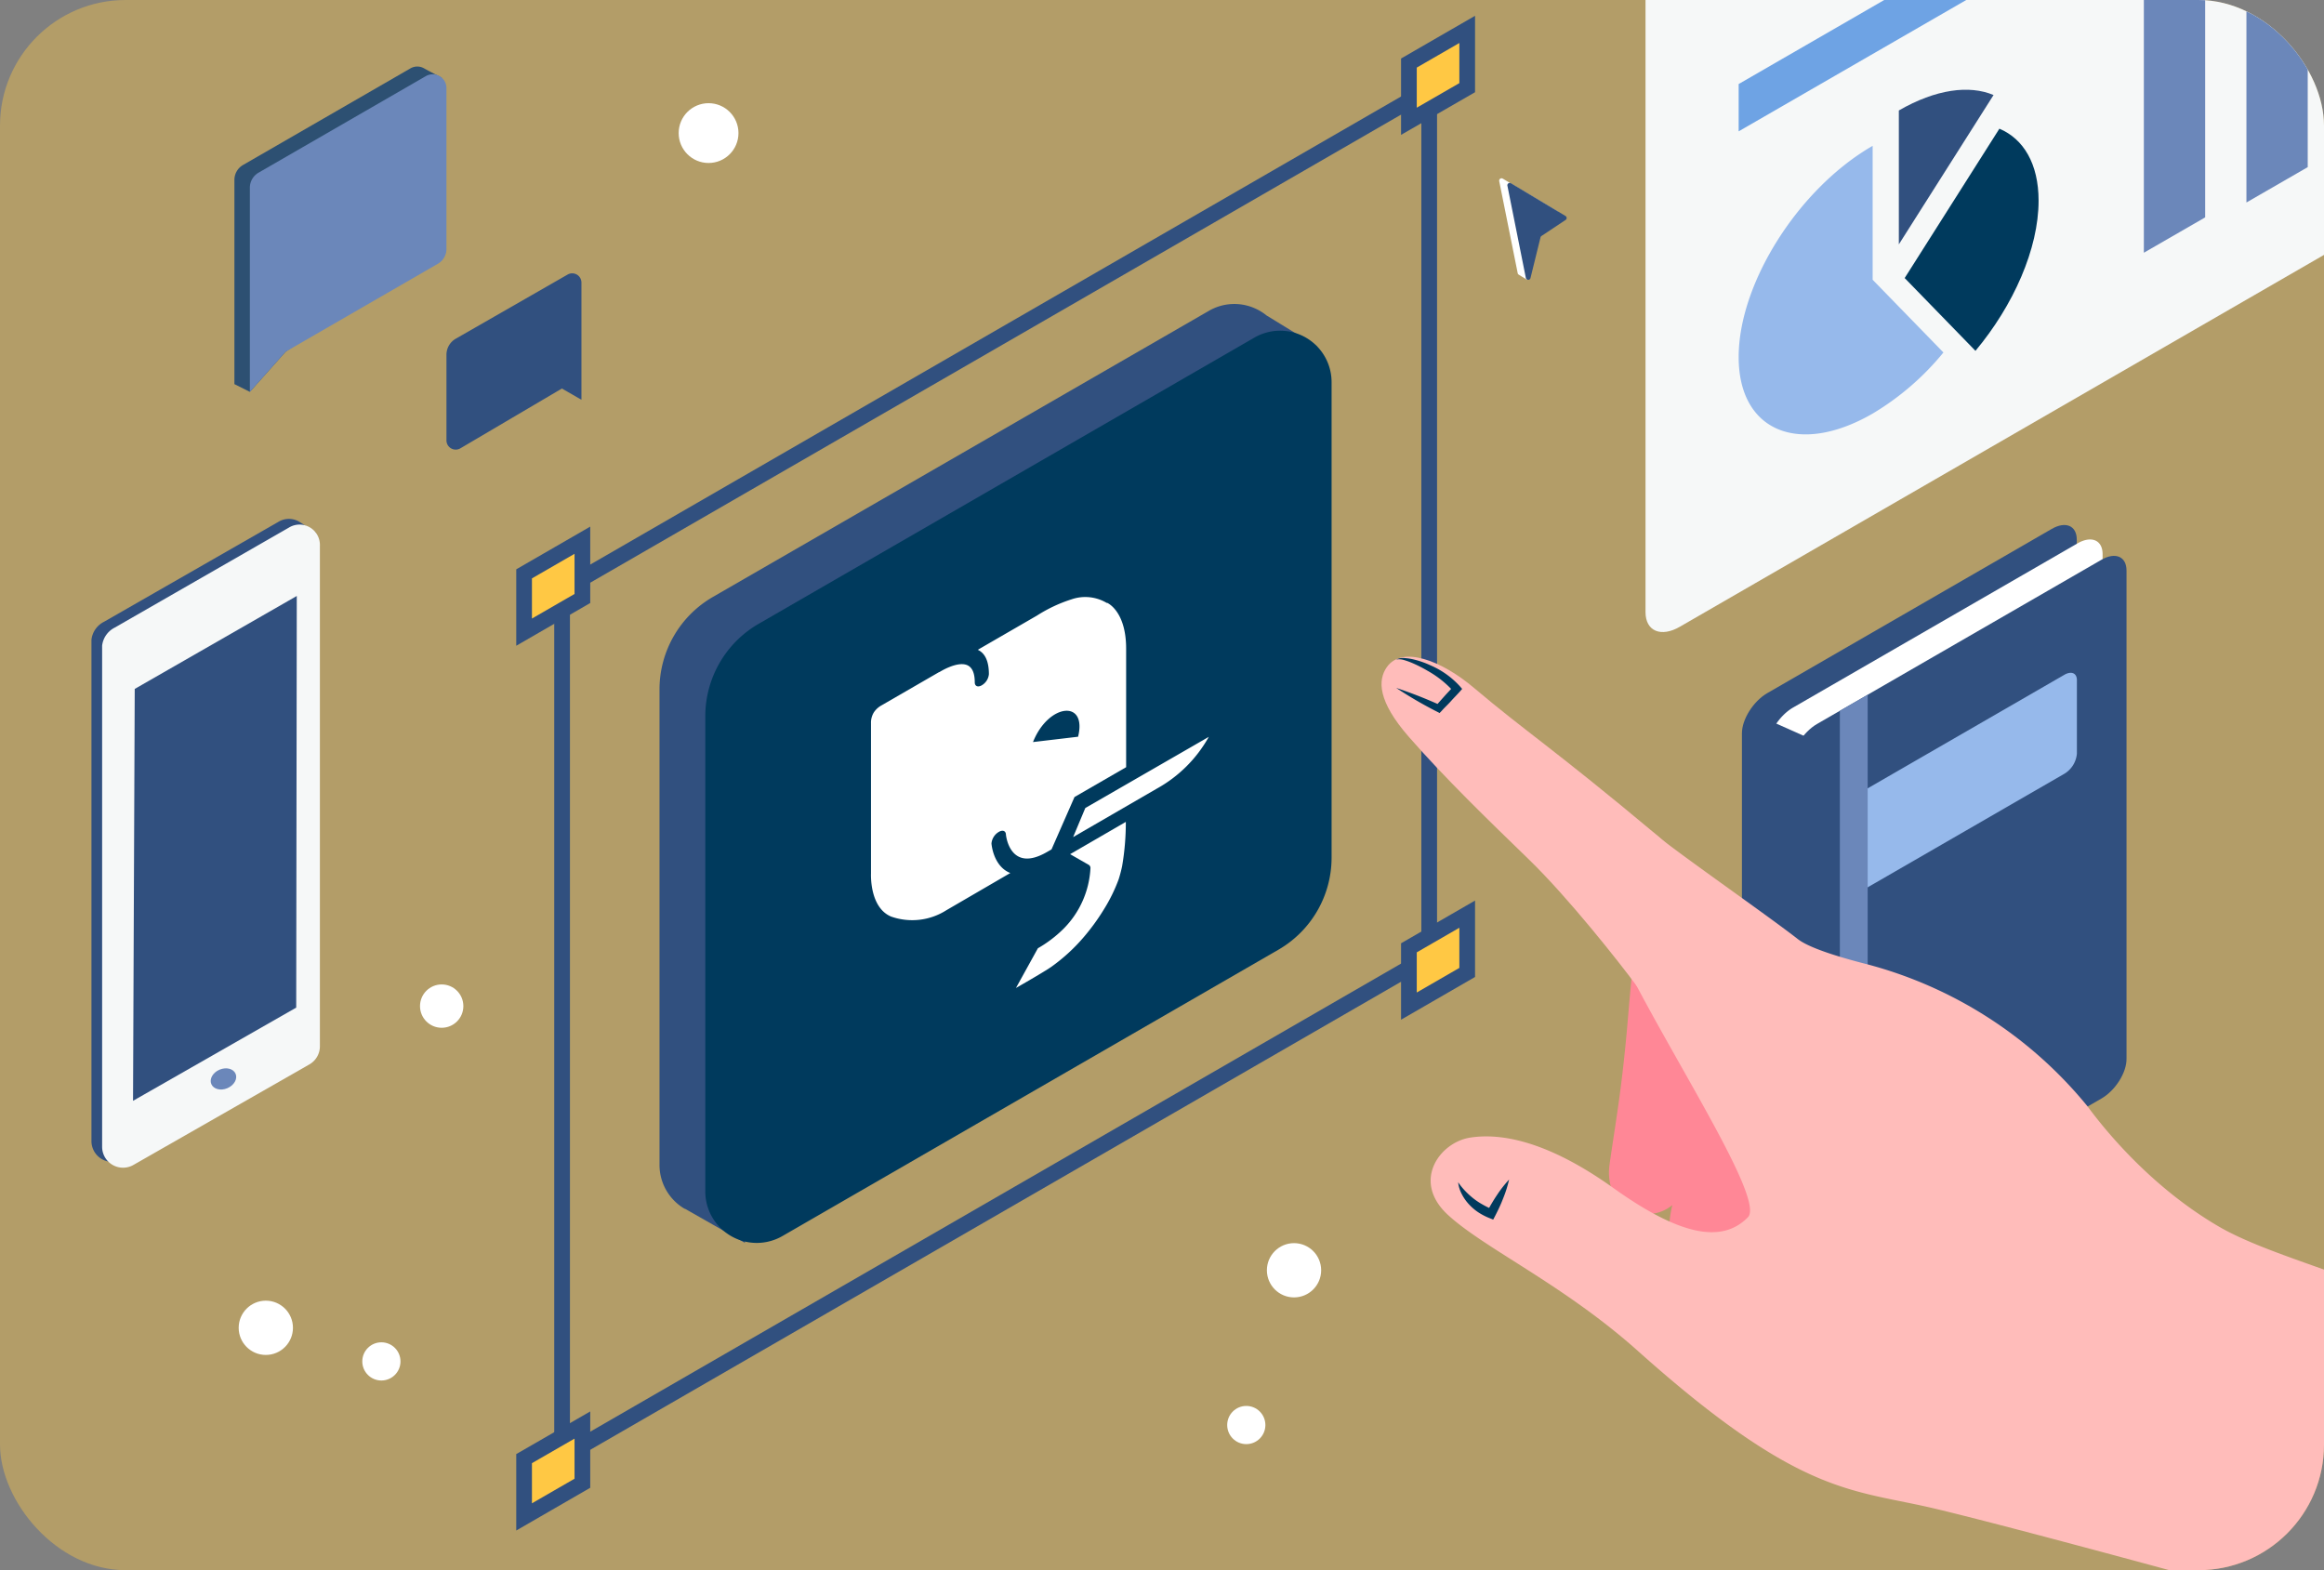 <svg id="Layer_1" data-name="Layer 1" xmlns="http://www.w3.org/2000/svg" xmlns:xlink="http://www.w3.org/1999/xlink" viewBox="0 0 370 250"><rect x="0" y="0" width="370" height="250" fill="#808080" stroke="none"/><defs><style>.cls-1,.cls-8{fill:none;}.cls-2,.cls-9{fill:#ffc844;}.cls-2{opacity:0.4;}.cls-3{fill:#31507f;}.cls-4{fill:#003a5d;}.cls-5{fill:#fff;}.cls-6{fill:#f6f8f8;}.cls-7{fill:#6b87ba;}.cls-8,.cls-9{stroke:#31507f;stroke-miterlimit:10;stroke-width:2.5px;}.cls-10{fill:#2d5072;}.cls-11{clip-path:url(#clip-path);}.cls-12{fill:#96b9eb;}.cls-13{fill:#ff8796;}.cls-14{fill:#ffbcba;}.cls-15{fill:#6ea3e4;}</style><clipPath id="clip-path"><rect class="cls-1" width="370" height="250" rx="20" ry="20"/></clipPath></defs><title>Design</title><rect class="cls-2" width="370" height="250" rx="20" ry="20"/><path class="cls-3" d="M209.65,55.13l-8-4.9a8.14,8.14,0,0,0-1.87-1.14l0,0h0a8.07,8.07,0,0,0-7.35.42L113.47,95.06A17,17,0,0,0,105,109.74v75.72a8.09,8.09,0,0,0,4,7h0l.06,0,.16.09,9.38,5.34V191.8l81-46.78a10.19,10.19,0,0,0,5.08-8.81V79.81l.65-.38,0-9.7,3.16,2.47Z"/><path class="cls-4" d="M199.7,53.76,120.77,99.33A17,17,0,0,0,112.29,114v75.71a8.19,8.19,0,0,0,12.28,7.09l78.93-45.57A16.94,16.94,0,0,0,212,136.57V60.85A8.19,8.19,0,0,0,199.7,53.76Z"/><path class="cls-5" d="M173.34,137.7a.59.59,0,0,1,.27.54,14.74,14.74,0,0,1-4.28,9.63,19.59,19.59,0,0,1-4.09,3.11l-3.49,6.32c2-1.14,4.71-2.72,5.68-3.4a28.56,28.56,0,0,0,5.19-4.79,33.79,33.79,0,0,0,3.06-4.21A26,26,0,0,0,178.1,140a21.09,21.09,0,0,0,.55-2.09,41,41,0,0,0,.59-7.05L170.37,136Z"/><path class="cls-5" d="M172.79,128.65l-1.94,4.63,13.33-7.72a21.23,21.23,0,0,0,8.27-8.24Z"/><path class="cls-5" d="M158.93,132.51c.62-.41,1.17-.28,1.22.32,0,.26.68,6.21,6.53,2.83l.73-.42,3.66-8.34,8.22-4.75V103.28c0-5.93-2.91-7.24-3-7.29l-.1,0a6.68,6.68,0,0,0-5.58-.57A23.28,23.28,0,0,0,165.11,98l-9.44,5.46c1.17.54,1.77,1.84,1.77,3.88a2.3,2.3,0,0,1-1.13,1.77c-.62.36-1.12.15-1.12-.47,0-1.55-.45-2.48-1.32-2.78-1.62-.56-4.28,1.13-4.31,1.15l-.05,0-9.17,5.3a3.47,3.47,0,0,0-1.2,1.09,3.14,3.14,0,0,0-.47,1.77v23.9c0,.12-.25,5.4,3.19,6.86a10.12,10.12,0,0,0,8.8-1L160.85,139c-2-.78-2.82-3-3-4.69A2.38,2.38,0,0,1,158.93,132.51Zm12.71-15.21-7.18.85C166.91,112,173.11,111.34,171.64,117.3Z"/><path class="cls-3" d="M44.3,83.1,16.56,99a3.65,3.65,0,0,0-2,2.87v79.77a3.32,3.32,0,0,0,5,2.9l28-16a3.32,3.32,0,0,0,1.67-2.88l1-80.9s-1.65-1.11-2.57-1.68A3.21,3.21,0,0,0,44.3,83.1Z"/><path class="cls-6" d="M46,84,18.26,99.93a3.7,3.7,0,0,0-2,2.87v79.77a3.33,3.33,0,0,0,5,2.9l28-16a3.32,3.32,0,0,0,1.67-2.88V86.89A3.24,3.24,0,0,0,46,84Z"/><polygon class="cls-3" points="47.25 94.89 21.45 109.69 21.18 175.27 47.16 160.43 47.25 94.89"/><ellipse class="cls-7" cx="35.58" cy="171.78" rx="2.1" ry="1.6" transform="translate(-64.42 27.65) rotate(-23.05)"/><polygon class="cls-8" points="227.54 152.28 89.49 231.98 89.49 93.92 227.54 14.22 227.54 152.28"/><polygon class="cls-9" points="92.72 95.29 83.44 100.65 83.44 91.37 92.72 86.01 92.72 95.29"/><polygon class="cls-9" points="233.59 13.96 224.31 19.31 224.31 10.04 233.59 4.68 233.59 13.96"/><polygon class="cls-9" points="233.59 154.83 224.31 160.19 224.31 150.91 233.59 145.55 233.59 154.83"/><polygon class="cls-9" points="92.72 236.16 83.44 241.52 83.44 232.24 92.72 226.89 92.72 236.16"/><path class="cls-5" d="M238.69,28.85l2.94,14.64a.36.36,0,0,0,.18.25l1.34.83.82-7.49a.37.37,0,0,1,.16-.27l3.8-2.52a.39.39,0,0,0,0-.65l-8.66-5.19A.38.38,0,0,0,238.69,28.85Z"/><path class="cls-3" d="M240,29.61l2.93,14.65a.38.38,0,0,0,.74,0l1.59-6.46a.39.39,0,0,1,.16-.23l3.82-2.54a.37.37,0,0,0,0-.64l-8.66-5.2A.38.38,0,0,0,240,29.61Z"/><path class="cls-3" d="M92.57,63.65V45a1.47,1.47,0,0,0-2.21-1.28L72.56,53.93a2.94,2.94,0,0,0-1.48,2.56V70.11a1.47,1.47,0,0,0,2.22,1.27l16.16-9.52Z"/><path class="cls-10" d="M38.69,26.27,65.34,10.89a2.17,2.17,0,0,1,2.19,0c.63.36,2.79,1.47,2.79,1.47l-1.7,26a2.75,2.75,0,0,1-1.37,2.37L45.47,56l-5.69,6.39-2.46-1.23V28.65A2.75,2.75,0,0,1,38.69,26.27Z"/><path class="cls-7" d="M41.15,27.5,67.8,12.12A2.19,2.19,0,0,1,71.08,14V39.62A2.73,2.73,0,0,1,69.71,42L45.47,56l-5.69,6.39V29.88A2.77,2.77,0,0,1,41.15,27.5Z"/><circle class="cls-5" cx="42.32" cy="211.41" r="4.32"/><circle class="cls-5" cx="206.02" cy="202.25" r="4.32"/><circle class="cls-5" cx="112.81" cy="21.19" r="4.76"/><circle class="cls-5" cx="70.32" cy="160.19" r="3.45"/><circle class="cls-5" cx="198.42" cy="226.89" r="3.04"/><circle class="cls-5" cx="60.72" cy="216.76" r="3.04"/><g class="cls-11"><path class="cls-6" d="M381.25,34.09,267.46,99.78c-3,1.75-5.48.72-5.48-2.31V-3.69c0-3,2.45-6.91,5.48-8.65L381.25-78c3-1.75,5.49-.71,5.49,2.32V25.44C386.74,28.47,384.28,32.34,381.25,34.09Z"/><path class="cls-3" d="M326.64,170l-45.31,26.16c-2.23,1.29-4,.52-4-1.71v-77.7c0-2.23,1.81-5.08,4-6.37l45.31-26.16c2.23-1.29,4-.53,4,1.7V163.6C330.68,165.83,328.87,168.68,326.64,170Z"/><path class="cls-5" d="M330.75,172.3l-45.32,26.16c-2.23,1.29-4,.53-4-1.7V119.05c0-2.23,1.81-5.08,4-6.37l45.32-26.16c2.23-1.29,4-.52,4,1.71v77.7A8.37,8.37,0,0,1,330.75,172.3Z"/><path class="cls-3" d="M334.56,174.91l-45.31,26.16c-2.23,1.29-4,.53-4-1.7V121.66c0-2.23,1.81-5.08,4-6.37l45.31-26.16c2.23-1.29,4-.52,4,1.71v77.7C338.6,170.77,336.79,173.62,334.56,174.91Z"/><path class="cls-12" d="M328.66,123.2l-31.61,18.25c-1.12.65-2,.26-2-.85V128.87a4.17,4.17,0,0,1,2-3.18l31.61-18.25c1.12-.65,2-.27,2,.85V120A4.17,4.17,0,0,1,328.66,123.2Z"/><polygon class="cls-7" points="297.35 196.4 292.92 198.95 292.92 113.17 297.35 110.62 297.35 196.4"/><path class="cls-3" d="M283.3,198.28h-.66a1.91,1.91,0,0,1-1.91-1.9l-.19-82.18,7.2,3.21-2.53,79A1.91,1.91,0,0,1,283.3,198.28Z"/><polygon class="cls-12" points="278.19 196.44 286.1 201.38 286.69 185.26 278.8 183 278.19 196.44"/><path class="cls-13" d="M281.49,160.71l1.74-9.52-22.09-5.76s-.78,2.7-1.89,15.89c-1,12.11-2,17-3,24.12-.39,2.85.51,5.7,3,7.1a6.28,6.28,0,0,0,7-.67,15.51,15.51,0,0,0,2.07,12.34l11.2,17,26.85-34.47Z"/><path class="cls-14" d="M386.26,261.25s-58.74-16.38-78-21c-13.37-3.21-21.38-1.81-47.49-25.15-11.82-10.57-24.43-16.31-30.25-21.67s-1.31-11.54,3.53-12.3,12.25.47,22.78,8c10.09,7.21,17.12,9.13,21.46,4.67,3.3-3.4-19-35.62-23.07-48.59-3.48-11,4.37-15.58,8.58-12.17s17.63,12.73,22.43,16.48c1.67,1.31,6,2.73,11,4a67.53,67.53,0,0,1,35,22.48c.67.82,8.46,12,21.13,19.35,13.58,7.85,46.31,12.05,42.26,29Z"/><path class="cls-14" d="M263.83,133C247,118.93,243,116.57,234.75,109.59c-5.31-4.51-11.54-6.8-13.95-3.38-1.47,2.08-1.45,5.45,3.5,11.11,5.65,6.48,12.72,13.33,19.06,19.47s14.43,16.42,17.13,20.07C265.89,164.16,280.7,147.16,263.83,133Z"/><path class="cls-4" d="M232.15,188.24a11,11,0,0,0,1.17,1.43,12.33,12.33,0,0,0,1.32,1.19,10.64,10.64,0,0,0,1.45.95,13.21,13.21,0,0,0,1.56.76l-.89.33c.49-.9,1-1.78,1.58-2.64a18.46,18.46,0,0,1,1.92-2.45,19.29,19.29,0,0,1-.95,3c-.38,1-.81,1.89-1.28,2.8l-.3.57-.6-.24a9.78,9.78,0,0,1-1.76-.91,8.17,8.17,0,0,1-1.51-1.29,7.15,7.15,0,0,1-1.13-1.62A5.07,5.07,0,0,1,232.15,188.24Z"/><path class="cls-4" d="M222.28,105a2.53,2.53,0,0,1,1.39-.22,8.28,8.28,0,0,1,1.41.22,14.21,14.21,0,0,1,2.68.94,13.59,13.59,0,0,1,4.67,3.33l.36.42-.38.43c-.47.53-.95,1-1.44,1.55s-1,1-1.46,1.53l-.32.33-.37-.2a65.64,65.64,0,0,1-6.53-3.8,71.25,71.25,0,0,1,7,2.74l-.69.13c.45-.54.93-1.06,1.4-1.59s.94-1,1.42-1.56v.85a16.19,16.19,0,0,0-4.14-3.3,21.14,21.14,0,0,0-2.42-1.23,11.31,11.31,0,0,0-1.27-.46A2.78,2.78,0,0,0,222.28,105Z"/><path class="cls-4" d="M303.24,44.27l15.08-23.78c3.85,1.63,6.24,5.59,6.24,11.47,0,7.64-4,16.66-10.05,23.9Z"/><path class="cls-12" d="M298.14,44.54V23.22C286.36,30,276.81,45.07,276.81,56.85s9.55,15.81,21.33,9a42.92,42.92,0,0,0,11.27-9.73Z"/><path class="cls-3" d="M317.39,15.13c-3.86-1.63-9.19-.94-15.08,2.46V38.91Z"/><polygon class="cls-7" points="351.08 34.61 341.32 40.24 341.32 -22.35 351.08 -27.99 351.08 34.61"/><polygon class="cls-7" points="367.41 26.61 357.65 32.24 357.65 -30.35 367.41 -35.99 367.41 26.61"/><polygon class="cls-15" points="316.63 -2.07 276.81 20.91 276.81 13.38 316.63 -9.61 316.63 -2.07"/></g></svg>